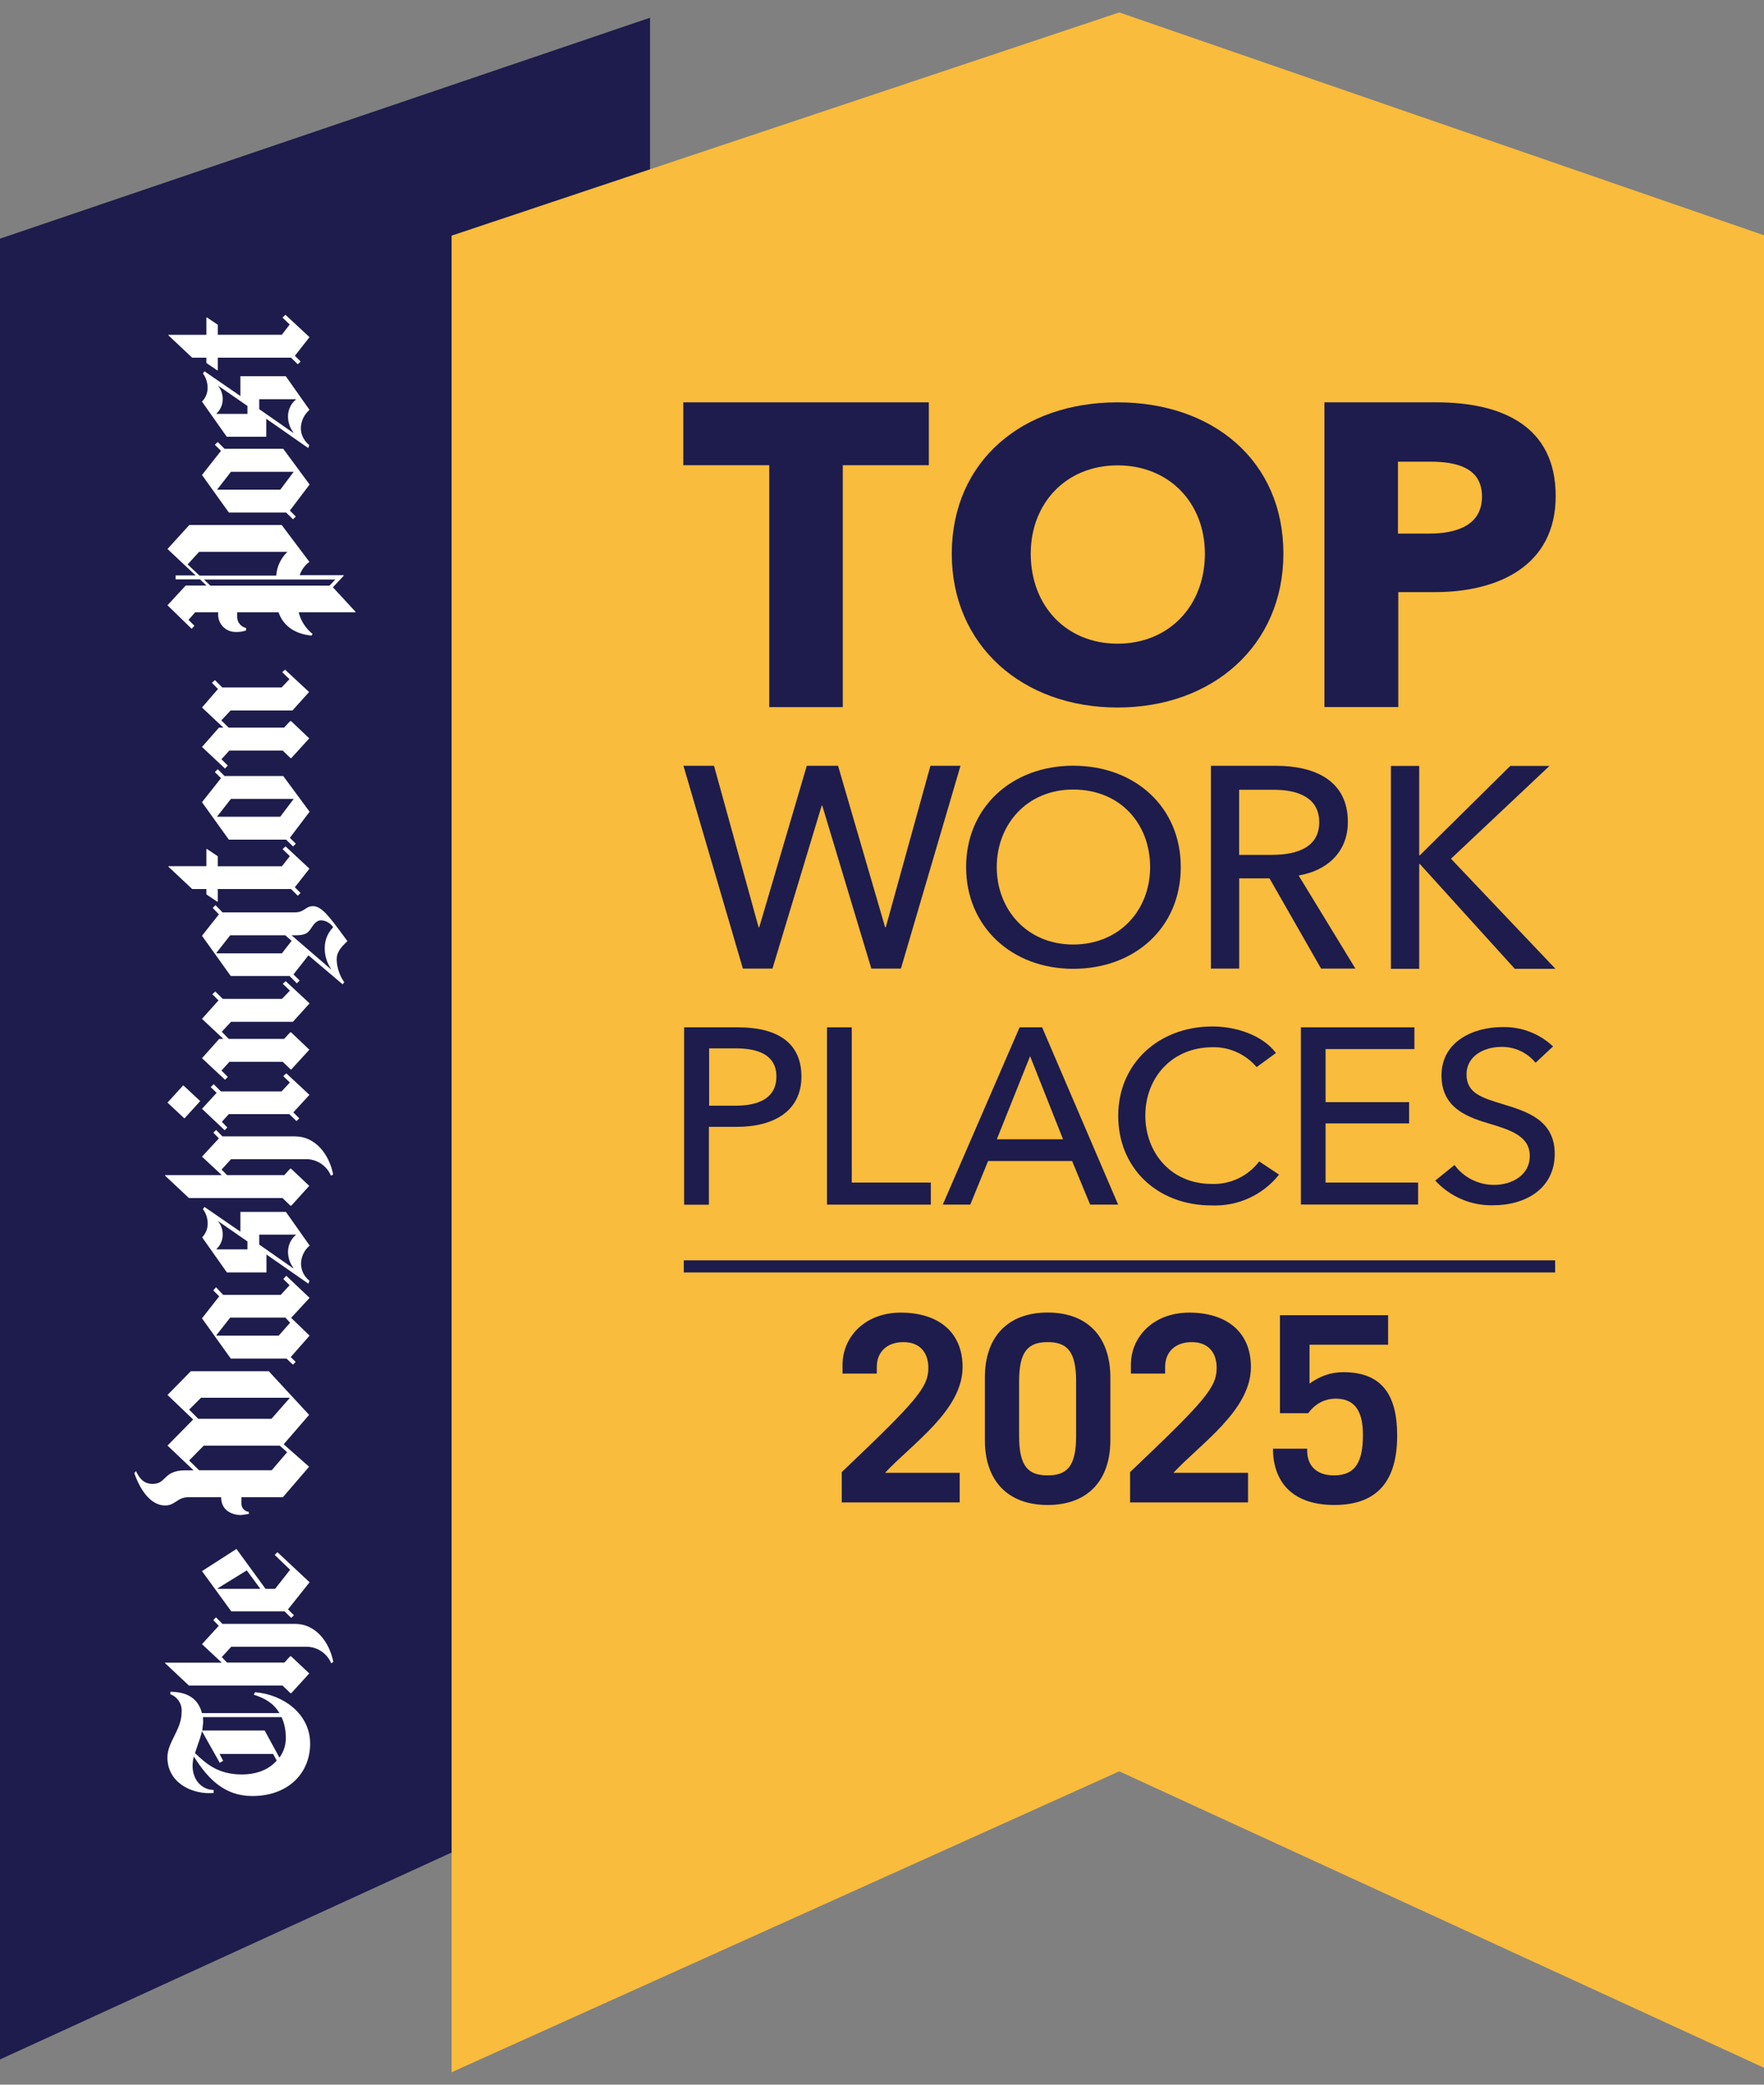 <?xml version="1.0" encoding="UTF-8"?> <svg xmlns="http://www.w3.org/2000/svg" id="uuid-d6f6acc3-0a79-4546-b9a3-4fe4acb45f1e" viewBox="0 0 22 26"><rect x="0" y="0" width="22" height="26" fill="#808080" stroke="none"/><polygon points="-.013 2.981 -.013 25.691 5.703 23.072 5.703 2.981 8.107 2.164 8.107 .221 -.013 2.981" fill="#1d1c4c"></polygon><path d="M4.11,7.304l.071-.076h-1.637l.079.076h1.487ZM3.584,6.883c-.081.078-.131.183-.139.296h-.957l-.148-.14.143-.156h1.101ZM2.881,5.884h.782l-.167.223h-.789l.174-.223ZM3.663,5.884l.001-.002.001.002h-.002ZM3.688,4.979l.003.003c-.063.052-.099.129-.099.211,0,.072.023.143.067.2l-.006.003-.42-.293v-.124h.455ZM3.086,5.063l-.37-.256c.043.051.065.116.061.183-.002.063-.03.123-.076.166v.006h.385v-.099ZM3.512,6.548h-1.151l-.272.299.351.33h-.25v.049h.304l.081.077h-.259l-.227.246.301.293.035-.037-.074-.074.084-.095h.286v.016c-.004.062.019.122.062.166.044.044.103.067.165.064.041.001.082-.005.121-.019v-.031c-.066-.014-.112-.073-.111-.14v-.056h.516c.058.172.208.272.411.291l.013-.021c-.086-.068-.147-.163-.173-.27h.71v-.005l-.283-.306.135-.145v-.006h-.549c.022-.067.064-.125.121-.166l-.348-.463.001.003ZM2.679,5.547l.037-.034.084.084h.732l.329.446-.246.325.074.074-.034.035-.087-.085h-.714l-.335-.468.237-.301-.077-.076ZM2.716,5.513h-.001.001ZM2.549,4.631l-.018.027c.04.054.06.12.058.188-.002.061-.027.12-.07.163l.309.438h.493v-.224l.523.365.013-.037c-.064-.05-.103-.126-.105-.206,0-.09.04-.175.108-.233l-.296-.42h-.566v.247l-.449-.309v.001ZM3.523,3.961l.038-.035.001.002.298.277-.182.232.071.072-.035.034-.084-.082h-.914v.153l-.005.006-.137-.093v-.066h-.177l-.298-.28.004-.005h.471v-.213l.005-.005.137.092v.125h.799l.098-.128-.09-.086ZM3.489,18.03l.092.082-.192.225h-.906l-.124-.122.182-.185h.948ZM3.613,17.436l-.003-.003h-1.103l-.148.148.113.114h.914l.227-.259ZM3.559,16.433l.059.064-.142.161h-.771l-.006-.006.172-.219h.688ZM3.691,15.401l-.003-.003h-.455v.124l.42.294.006-.003c-.044-.058-.067-.128-.067-.201,0-.081.036-.159.099-.211M2.716,15.227l.37.256v.099h-.385v-.006c.046-.043.074-.103.076-.167.004-.066-.018-.131-.061-.181v-.001ZM4.155,11.565c-.033-.051-.088-.083-.148-.087h-.002c-.052,0-.087.039-.129.105-.042.066-.087.082-.201.082h-.039l.493.425.002-.002c-.055-.08-.084-.175-.081-.272.001-.094.039-.184.105-.251M3.558,11.665l.079.069-.121.156h-.811l-.006-.006.172-.219h.687ZM2.88,9.964h.783l-.168.222h-.789l.174-.222ZM3.663,9.964l.001-.001v.001h-.001ZM3.533,15.952l.037-.04h.001l.29.275-.227.246v.006l.227.219-.235.267.061.061-.034.034-.08-.076h-.695l-.359-.502.215-.274-.074-.074.034-.039.09.095h.717l.111-.121-.079-.077ZM2.55,15.054l-.019.026c.04.054.061.12.059.187-.001.062-.026.121-.069.165l.309.438h.493v-.224l.523.364.013-.037c-.064-.05-.102-.125-.105-.206,0-.09.039-.175.108-.232l-.296-.42h-.568v.246l-.449-.309.001.002ZM2.661,14.127l.034-.034-.001-.002.08.082h.906c.253,0,.426.224.475.475l-.027.016c-.051-.122-.169-.203-.3-.207h-.946l-.119.13.069.069h.714l.073-.08h.011l.227.214-.224.247h-.011l-.099-.095h-1.167l-.298-.28.002-.006h.706l-.247-.23.211-.228-.069-.071ZM3.57,13.387l-.037.035.082.079-.103.111h-.757l-.09-.09-.037.037.074.071-.183.199.283.267.033-.034-.068-.071.087-.096h.753l.091.087.035-.034-.075-.074.201-.219-.29-.27.001.002ZM3.527,12.27l.035-.032.001-.001.298.277-.208.23h-.772l-.115.124.087.089h.69l.077-.082h.01l.228.217-.225.246h-.008l-.099-.095h-.665l-.099.109.079.079-.034.036-.288-.269.214-.24h.053l-.267-.251.206-.23-.077-.077.037-.034.093.092h.739l.099-.103-.089-.085ZM2.286,13.535l-.197.217.211.197.197-.216-.211-.197v-.001ZM2.653,11.324l.034-.034-.001-.002.09.091h.895c.073,0,.105-.022.136-.043.026-.018.051-.034.099-.034.105,0,.205.135.363.349l.064.087c-.095.087-.134.148-.134.23.003.101.036.199.094.282l-.02.026-.426-.361-.187.238.077.076-.035.035-.09-.091h-.734l-.359-.502.211-.267-.077-.08ZM3.561,10.556l-.037.034.091.088-.099.126h-.8v-.125l-.137-.092-.005.005v.211h-.471l-.004.005.298.28h.177v.067l.137.092.005-.005v-.154h.914l.084.084.034-.035-.071-.071.182-.232-.298-.278ZM3.562,10.556h-.001.001ZM2.679,9.629l.037-.035.084.084h.732l.329.446-.246.325.074.074-.034.034-.087-.085h-.714l-.335-.467.237-.3-.077-.076ZM3.555,8.352l-.035.032.09.087-.098.103h-.74l-.092-.092-.037.034.076.077-.2.231.267.251h-.055l-.212.241.287.269.035-.037-.079-.079.098-.108h.666l.098.095h.008l.225-.247-.227-.216h-.011l-.076.082h-.691l-.092-.09.116-.124h.771l.208-.23-.298-.277-.002-.002ZM2.741,21.986l-.222-.394v-.002c-.013.06-.032.114-.051.167l-.036.108c.142.135.29.266.586.266.163,0,.328-.05.433-.174l-.045-.082h-.668l.045.085-.042.026ZM3.512,21.416c.034.077.052.16.052.243.005.094-.023.186-.079.262l-.184-.338h-.778l.011-.106-.003-.061h.981ZM3.247,19.816l-.169-.23h-.001l-.364.225.003.005h.531ZM2.125,21.099v.032c.091.033.149.125.14.222,0,.116-.048.212-.094.304-.042.086-.083.168-.083.261,0,.301.275.446.52.446l.056-.002v-.038c-.132,0-.262-.11-.262-.3,0-.04.006-.079.016-.117.182.291.391.493.729.493.444,0,.721-.282.721-.654,0-.373-.338-.613-.687-.641l-.016.031c.14.045.247.106.32.23h-.966c-.056-.213-.222-.264-.394-.267M2.519,19.595l.431-.277v.002l.362.496h.119l.187-.238-.192-.185.034-.034.401.375-.269.338.074.074-.034.032-.085-.082h-.663l-.365-.501ZM2.66,20.206l.034-.035.08.082h.908c.253,0,.426.224.475.475l-.026.016c-.052-.122-.169-.202-.301-.206h-.946l-.118.129.066.069h.714l.073-.079h.011l.227.214-.224.246h-.011l-.099-.095h-1.167l-.298-.28.002-.005h.706l-.247-.231.209-.229-.068-.071ZM3.357,17.102h-.977l-.291.296.32.306-.32.325.325.309h-.105c-.153,0-.207.052-.255.099-.038.037-.072.07-.15.07-.113,0-.166-.071-.208-.159l-.021.025c.092.261.232.403.383.403.065,0,.1-.024.137-.048.039-.027.08-.055.161-.055h.402c0,.193.179.223.246.223l.099-.014v-.026c-.055-.006-.096-.054-.092-.109v-.074h.517l.327-.38-.317-.28.317-.367-.501-.542.003-.002Z" fill="#fff" fill-rule="evenodd"></path><polygon points="13.959 .155 5.632 2.939 5.632 25.845 13.959 22.092 22.013 25.795 22.013 2.939 13.959 .155" fill="#f9bc3c" fill-rule="evenodd"></polygon><path d="M13.938,8.824c1.189,0,2.068-.776,2.068-1.919,0-1.157-.877-1.887-2.068-1.887-1.186,0-2.065.73-2.068,1.887,0,1.143.879,1.919,2.068,1.919M13.938,5.804c.644,0,1.089.469,1.089,1.101,0,.654-.451,1.123-1.089,1.123-.638,0-1.083-.469-1.083-1.123,0-.628.44-1.101,1.083-1.101" fill="#1d1c4c"></path><polygon points="9.594 8.819 10.511 8.819 10.511 5.802 11.584 5.802 11.584 5.018 8.522 5.018 8.522 5.802 9.594 5.802 9.594 8.819" fill="#1d1c4c"></polygon><path d="M17.439,7.385h.456c.79,0,1.507-.328,1.507-1.198,0-.869-.662-1.169-1.49-1.169h-1.394v3.8h.921v-1.433ZM17.435,5.758h.403c.327,0,.645.075.645.435s-.318.462-.662.462h-.386v-.897Z" fill="#1d1c4c"></path><polygon points="9.634 12.08 10.248 10.047 10.255 10.047 10.867 12.08 11.236 12.08 11.979 9.551 11.604 9.551 11.047 11.565 11.039 11.565 10.452 9.551 10.062 9.551 9.469 11.565 9.461 11.565 8.905 9.551 8.524 9.551 9.265 12.08 9.634 12.08" fill="#1d1c4c"></polygon><path d="M14.726,10.814c0-.753-.575-1.264-1.342-1.264-.767,0-1.335.522-1.335,1.264s.568,1.269,1.335,1.269c.771,0,1.342-.516,1.342-1.269M13.384,11.78c-.578,0-.953-.438-.953-.966s.374-.967.953-.967c.589,0,.96.429.96.967,0,.537-.382.966-.96.966" fill="#1d1c4c"></path><path d="M16.81,10.251c0-.515-.41-.7-.899-.7h-.809v2.529h.353v-1.125h.378l.643,1.125h.428l-.708-1.161c.361-.061.614-.297.614-.668M15.454,10.662v-.812h.432c.307,0,.567.101.567.405s-.261.407-.592.407h-.407Z" fill="#1d1c4c"></path><polygon points="19.324 9.553 18.835 9.553 17.707 10.668 17.7 10.668 17.7 9.553 17.347 9.553 17.347 12.083 17.7 12.083 17.7 10.775 17.707 10.775 18.892 12.083 19.399 12.083 18.096 10.71 19.324 9.553" fill="#1d1c4c"></polygon><rect x="8.528" y="15.719" width="10.867" height=".151" fill="#1d1c4c"></rect><polygon points="17.64 13.084 17.64 12.813 16.224 12.813 16.224 15.023 17.686 15.023 17.686 14.749 16.532 14.749 16.532 14.011 17.574 14.011 17.574 13.746 16.532 13.746 16.532 13.084 17.64 13.084" fill="#1d1c4c"></polygon><polygon points="10.314 12.813 10.314 15.024 11.609 15.024 11.609 14.749 10.623 14.749 10.623 12.813 10.314 12.813" fill="#1d1c4c"></polygon><path d="M12.716,12.813l-.958,2.211h.343l.222-.544h1.048l.225.544h.349l-.948-2.211h-.281ZM12.432,14.209l.415-1.037.411,1.037h-.826Z" fill="#1d1c4c"></path><path d="M15.11,15.034c.326.014.639-.129.842-.384l-.248-.165c-.14.185-.361.29-.593.281-.506,0-.827-.389-.827-.854s.327-.851.839-.851c.211-.005.413.087.549.248l.241-.176c-.162-.217-.489-.331-.792-.331-.67,0-1.175.462-1.175,1.114,0,.653.487,1.118,1.164,1.118" fill="#1d1c4c"></path><path d="M18.636,14.778c-.196.001-.38-.091-.496-.248l-.24.194c.186.203.451.316.727.308.393,0,.763-.204.763-.642,0-.422-.352-.529-.648-.619-.25-.078-.452-.131-.452-.37s.23-.344.431-.344c.166-.004.325.069.43.198l.218-.204c-.171-.161-.398-.248-.633-.241-.366,0-.758.182-.758.603,0,.388.293.511.574.594.28.084.527.159.527.409,0,.251-.237.362-.443.362" fill="#1d1c4c"></path><path d="M8.841,14.054h.349c.459,0,.805-.196.805-.627s-.312-.614-.789-.614h-.674v2.212h.309v-.971ZM8.844,13.075h.331c.29,0,.508.087.508.352,0,.263-.212.363-.508.363h-.331v-.715Z" fill="#1d1c4c"></path><path d="M10.498,18.738v-.378c.931-.886,1.08-1.055,1.08-1.3,0-.188-.103-.321-.31-.321-.217,0-.333.133-.333.308v.084h-.427v-.11c0-.343.275-.65.727-.65.456,0,.77.233.77.679,0,.54-.631.957-.967,1.319h.931v.369h-1.471Z" fill="#1d1c4c"></path><path d="M12.283,17.179c0-.498.278-.809.783-.809.504,0,.782.311.782.809v.783c0,.498-.278.808-.782.808-.505,0-.783-.31-.783-.808v-.783ZM12.71,17.913c0,.378.116.488.356.488.239,0,.355-.11.355-.488v-.686c0-.378-.116-.488-.355-.488-.24,0-.356.11-.356.488v.686Z" fill="#1d1c4c"></path><path d="M14.094,18.738v-.378c.932-.886,1.08-1.055,1.08-1.3,0-.188-.103-.321-.31-.321-.217,0-.333.133-.333.308v.084h-.427v-.11c0-.343.275-.65.728-.65.456,0,.769.233.769.679,0,.54-.63.957-.967,1.319h.931v.369h-1.471Z" fill="#1d1c4c"></path><path d="M16.303,18.068c-.01.217.123.333.333.333.278,0,.362-.181.362-.508,0-.287-.097-.449-.339-.449-.146,0-.263.071-.343.181h-.353v-1.222h1.349v.368h-.98v.485c.123-.087.252-.142.424-.142.498,0,.669.31.669.789,0,.54-.223.867-.783.867-.582,0-.766-.349-.766-.702h.427Z" fill="#1d1c4c"></path></svg> 